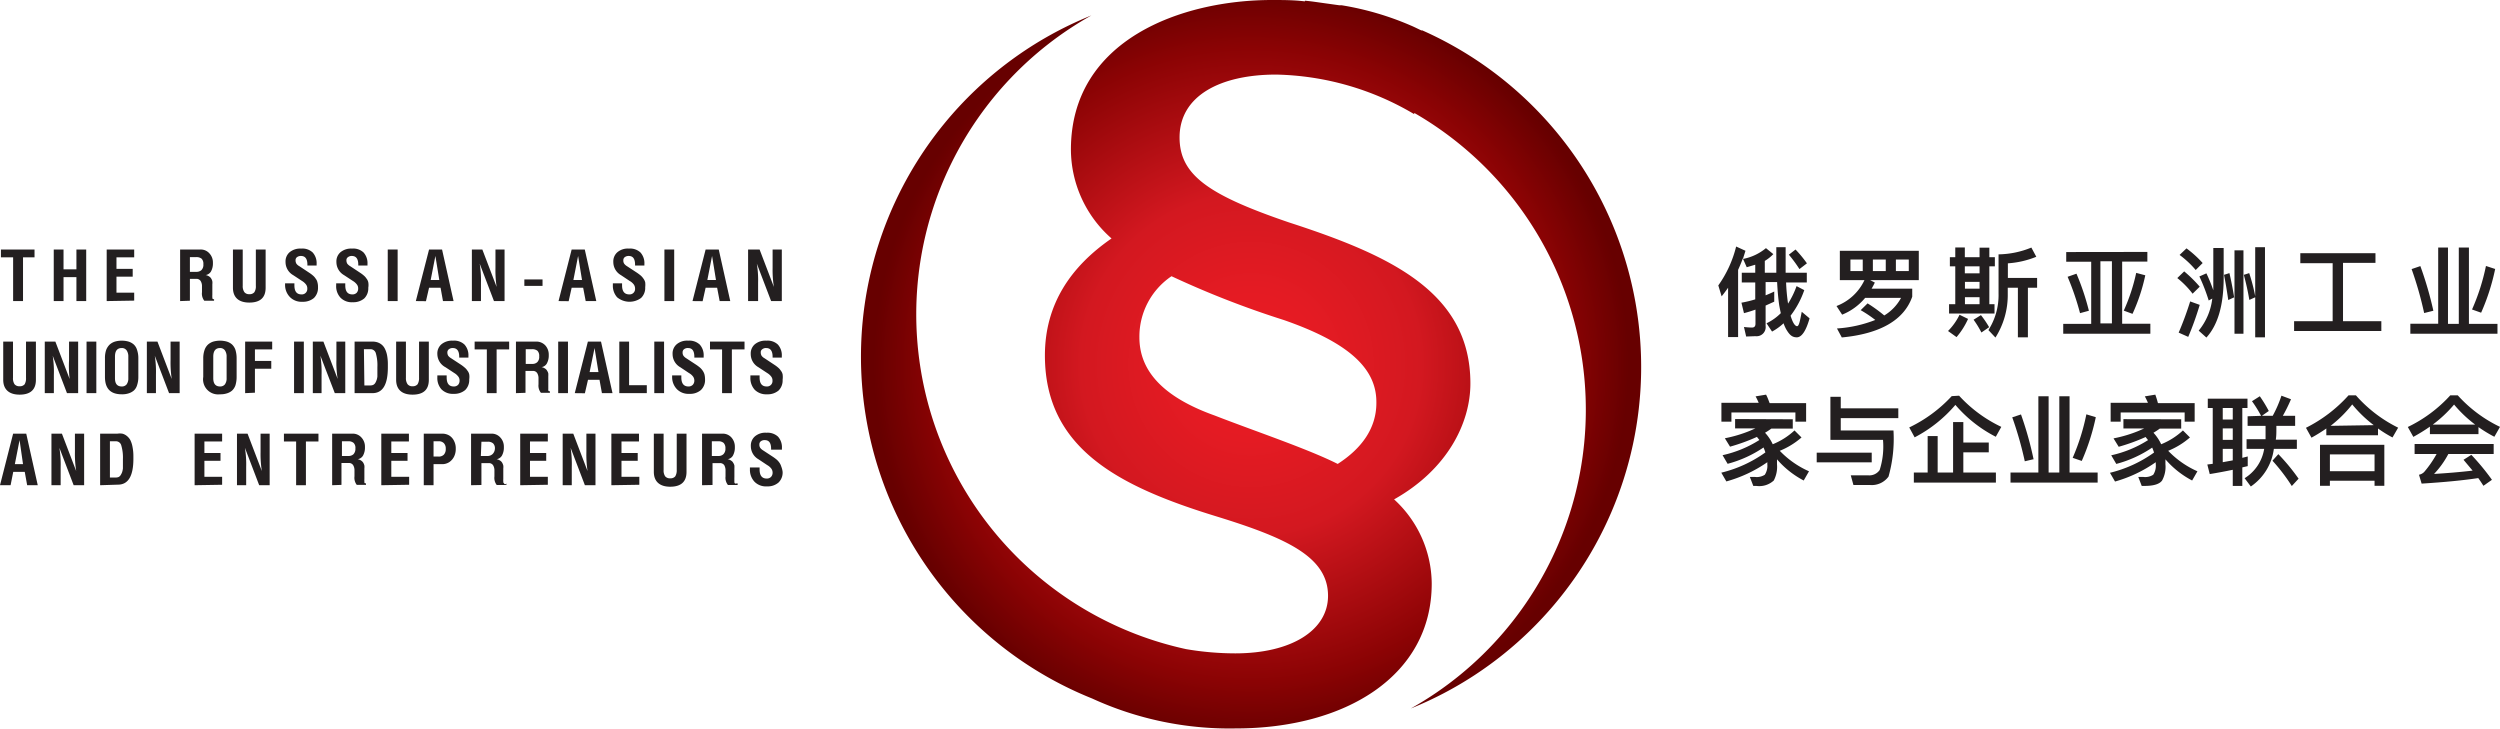 <?xml version="1.0" encoding="UTF-8"?> <svg xmlns="http://www.w3.org/2000/svg" xmlns:xlink="http://www.w3.org/1999/xlink" viewBox="0 0 217.22 63.31"> <defs> <style>.cls-1{fill:url(#radial-gradient);}.cls-2{fill:#231f20;}</style> <radialGradient id="radial-gradient" cx="-2165.67" cy="31.66" r="32.8" gradientTransform="translate(2274.38)" gradientUnits="userSpaceOnUse"> <stop offset="0" stop-color="#ed1c24"></stop> <stop offset="0.2" stop-color="#e41b23"></stop> <stop offset="0.45" stop-color="#d31820"></stop> <stop offset="0.84" stop-color="#8b0304"></stop> <stop offset="1" stop-color="#670000"></stop> </radialGradient> </defs> <title>Ресурс 4</title> <g id="Слой_2" data-name="Слой 2"> <g id="qr_code" data-name="qr code"> <path class="cls-1" d="M75.35,25.13A32,32,0,0,1,94.83,1.34a29.77,29.77,0,0,0,8.22,55.06,25.47,25.47,0,0,0,4.28.37c4.87,0,8.06-2,8.06-5,0-3.36-3.53-5-9.66-6.89-8.48-2.6-14.94-5.88-14.94-14,0-4.45,2.26-7.73,5.79-10.16A10.32,10.32,0,0,1,93.05,13c0-9.58,9.66-13,17.47-13,.94,0,1.9,0,2.86.12V.06c.66.06,1.32.17,2,.26l1,.14h.09l.12,0a25.36,25.36,0,0,1,6,1.76c.31.13.6.28.9.42l.09,0a32,32,0,0,1-1,58.92,29.76,29.76,0,0,0,.3-51.75l0,.11a24.41,24.41,0,0,0-12-3.44c-4.86,0-8.39,1.85-8.39,5.46,0,3.27,2.52,5,9.49,7.38,8.81,2.86,15.78,6.05,15.78,14,0,3.44-2,7.47-6.63,10.07a10,10,0,0,1,3.27,7.31c0,8.06-7.55,12.59-17,12.59a28.62,28.62,0,0,1-12.51-2.6h0A32,32,0,0,1,75.35,25.13Zm40.88,15.18c2.1-1.35,3.36-3.11,3.36-5.3v-.08c0-2.85-2.27-5.12-8.06-7.13A80.42,80.42,0,0,1,101.79,24,6.33,6.33,0,0,0,99,29.31c0,2.77,1.85,5.12,6.56,6.8C109,37.45,113.63,39,116.23,40.31Z"></path> <path class="cls-2" d="M151.72,29.24l-.19-.83a5.91,5.91,0,0,0,.7.05q.3,0,.3-.33V26.9c-.33.12-.66.22-1,.31l-.22-.91a9.54,9.54,0,0,0,1.2-.29V24.54h-1.17V23.7h1.17V23l-.74.22-.34-.77c-.12.34-.26.67-.41,1v5.84h-.87V25c-.18.26-.37.51-.56.75l-.29-.95a9.91,9.91,0,0,0,1.55-3.38l.81.37c-.07.24-.15.47-.22.71a4.41,4.41,0,0,0,2-.94l.64.52a3.62,3.62,0,0,1-.74.59V23.7h1c0-.68,0-1.43,0-2.22h.81c0,.82,0,1.56,0,2.22h1.84v.84h-1.8a16.84,16.84,0,0,0,.17,1.84,7.41,7.41,0,0,0,.74-1.52l.67.35a7.88,7.88,0,0,1-1.19,2.22c.17.56.35.87.54.91s.27-.43.43-1.25l.68.57c-.31,1.1-.69,1.65-1.11,1.65s-.64-.23-.91-.68a3.28,3.28,0,0,1-.24-.54,4.81,4.81,0,0,1-1,.72l-.48-.72a4.45,4.45,0,0,0,1.24-.88c-.05-.23-.1-.47-.14-.7-.08-.56-.14-1.22-.18-2h-1v1.15q.38-.15.75-.33v.88l-.75.34v1.77a.79.79,0,0,1-.88.89ZM157,22.88l-.65.5a11.62,11.62,0,0,0-.92-1.25l.58-.45A10.34,10.34,0,0,1,157,22.88Z"></path> <path class="cls-2" d="M166.72,21.79v2.55h-4.23l.41.21c-.09.19-.18.36-.28.53h3.53v.7c-.7,2-2.74,3.22-6.12,3.54l-.42-.78a11,11,0,0,0,3.33-.74,10.33,10.33,0,0,0-1.27-.85l.6-.59a12.76,12.76,0,0,1,1.45,1.05,4,4,0,0,0,1.46-1.53h-3.12a5.06,5.06,0,0,1-2,1.46l-.49-.75A4.42,4.42,0,0,0,162,24.34h-2.14V21.79Zm-4.87.76h-1.07v1h1.07Zm2,0h-1.12v1h1.12Zm2,0h-1.12v1h1.12Z"></path> <path class="cls-2" d="M171,27.71a6.46,6.46,0,0,1-1,1.58l-.74-.53a5.24,5.24,0,0,0,1-1.41Zm-.28-6.21v.85H172v-.83h.85v.83h.48v.79h-.48v3.29h.45v.81h-3.95v-.81h.54V23.14h-.47v-.79h.47V21.5Zm0,1.64v.61H172v-.61ZM172,25.08v-.59h-1.27v.59Zm0,1.35v-.61h-1.27v.61Zm.83,2-.67.46a8.14,8.14,0,0,0-.68-1.11l.64-.4A8.86,8.86,0,0,1,172.81,28.39Zm4.1-6.12a7.91,7.91,0,0,1-2.47.57v1.27H177V25h-.8v4.31h-.87V25h-.88v.54a6.91,6.91,0,0,1-1.07,3.79l-.61-.65a5.63,5.63,0,0,0,.88-3.14V22.1a7.74,7.74,0,0,0,2.85-.59Z"></path> <path class="cls-2" d="M186.58,21.89v.84h-2.19v5.4h2.45V29h-7.57v-.86h2.43v-5.4h-2.17v-.84ZM181.5,27l-.77.21a23,23,0,0,0-1.08-3.16l.77-.27A21.26,21.26,0,0,1,181.5,27Zm2,1.1v-5.4h-1v5.4Zm2.9-4.18a16,16,0,0,1-1.11,3.35l-.76-.28a16.14,16.14,0,0,0,1.08-3.28Z"></path> <path class="cls-2" d="M191.13,24.91l-.62.61a7.59,7.59,0,0,0-1.33-1.36l.6-.58A11.38,11.38,0,0,1,191.13,24.91Zm0,1.58c-.3,1-.63,1.92-1,2.78l-.83-.37a27.52,27.52,0,0,0,1-2.71Zm.26-3.64-.61.61a8.26,8.26,0,0,0-1.4-1.31l.6-.57A9.39,9.39,0,0,1,191.38,22.85Zm1.82-1.3v2.59q0,3.54-1.5,5.19l-.67-.6a5.36,5.36,0,0,0,1.18-2.79l-.31.17a16.34,16.34,0,0,0-.81-2.09l.61-.27a14.48,14.48,0,0,1,.6,1.47c0-.36,0-.71,0-1.08V21.55Zm.92,4.28-.52.24c-.12-.82-.24-1.55-.37-2.19l.47-.15Q193.94,24.71,194.12,25.83Zm.8-4.08V29h-.78V21.75Zm1.87-.27v7.83h-.85V25.83l-.51.23a21.92,21.92,0,0,0-.48-2.18l.47-.15a16.37,16.37,0,0,1,.52,2V21.48Z"></path> <path class="cls-2" d="M199.87,22.87V22h6.53v.84h-2.82v5.07h3.33v.85h-7.58v-.85h3.35V22.87Z"></path> <path class="cls-2" d="M212.7,21.51v6.63h.94V21.51h.88v6.63H217V29h-7.57v-.87h2.42V21.51ZM211.43,27l-.8.2a31.17,31.17,0,0,0-1.09-3.82l.76-.26A30.9,30.9,0,0,1,211.43,27Zm5.37-3.63a18.66,18.66,0,0,1-1.22,3.8l-.79-.28A18.39,18.39,0,0,0,216,23.11Z"></path> <path class="cls-2" d="M155.77,36.43v.81h-1.86a6.49,6.49,0,0,1-.55.36,3.84,3.84,0,0,1,.67,1,6.15,6.15,0,0,0,1.89-1.2l.61.61a6.68,6.68,0,0,1-1.89,1.16,8,8,0,0,0,2.54,1.78l-.46.8a7.9,7.9,0,0,1-2.32-1.84c0,.14,0,.28,0,.43a2.57,2.57,0,0,1-.28,1.41,1.86,1.86,0,0,1-1.52.47h-.26l-.3-.78h.44a1.29,1.29,0,0,0,.86-.19,1.42,1.42,0,0,0,.22-.91c0-.07,0-.13,0-.18A11.66,11.66,0,0,1,150,41.83l-.44-.76a11,11,0,0,0,3.83-1.76,4.29,4.29,0,0,0-.16-.43,10.18,10.18,0,0,1-3.12,1.42l-.44-.75a9.91,9.91,0,0,0,3.2-1.32c-.07-.09-.15-.18-.21-.27s0,0,0,0a16.52,16.52,0,0,1-2.34.85l-.45-.73a11.5,11.5,0,0,0,2.18-.65l.48-.21h-1.77v-.81Zm-2-1.4h3.16v1.61H156v-.8h-5.56v.8h-.87V35h3.24a5.85,5.85,0,0,0-.27-.56l.91-.15C153.58,34.53,153.66,34.77,153.75,35Z"></path> <path class="cls-2" d="M162.63,39.33v.84h-4.78v-.84Zm1.46,2.08a1.8,1.8,0,0,1-1.62.73c-.45,0-.92,0-1.43,0l-.23-.84c.51,0,1,0,1.51,0a1.09,1.09,0,0,0,1-.46,6.7,6.7,0,0,0,.29-2.62h-4.57V34.48h.9v1h5v.85h-5V37.4h4.58A12.07,12.07,0,0,1,164.09,41.41Z"></path> <path class="cls-2" d="M170.22,34.38a11.87,11.87,0,0,0,3.67,2.71l-.48.86a11.49,11.49,0,0,1-3.51-2.77A11.79,11.79,0,0,1,166.36,38l-.47-.86a12.21,12.21,0,0,0,3.69-2.72Zm.37,2.29v1.78h2.21v.85h-2.21v1.76h2.83v.87h-7.13v-.87h1.2V37.89h.87v3.17h1.34V36.67Z"></path> <path class="cls-2" d="M178,34.43v6.63h.93V34.43h.89v6.63h2.44v.87h-7.57v-.87h2.42V34.43Zm-1.27,5.46-.8.19a31.17,31.17,0,0,0-1.09-3.82l.76-.25A29.94,29.94,0,0,1,176.69,39.89Zm5.37-3.64a19.3,19.3,0,0,1-1.22,3.8l-.79-.27A18.72,18.72,0,0,0,181.28,36Z"></path> <path class="cls-2" d="M189.52,36.43v.81h-1.86a6.49,6.49,0,0,1-.55.36,3.84,3.84,0,0,1,.67,1,6.15,6.15,0,0,0,1.89-1.2l.61.61a6.68,6.68,0,0,1-1.89,1.16,8,8,0,0,0,2.54,1.78l-.46.8a7.9,7.9,0,0,1-2.32-1.84c0,.14,0,.28,0,.43a2.46,2.46,0,0,1-.29,1.41c-.22.31-.73.47-1.51.47h-.26l-.3-.78h.44a1.29,1.29,0,0,0,.86-.19,1.42,1.42,0,0,0,.22-.91c0-.07,0-.13,0-.18a11.66,11.66,0,0,1-3.54,1.68l-.44-.76a11,11,0,0,0,3.83-1.76,4.29,4.29,0,0,0-.16-.43,10.18,10.18,0,0,1-3.12,1.42l-.44-.75a9.91,9.91,0,0,0,3.2-1.32c-.07-.09-.15-.18-.21-.27s0,0,0,0a16.52,16.52,0,0,1-2.34.85l-.45-.73a11.5,11.5,0,0,0,2.18-.65l.48-.21H184.5v-.81Zm-2-1.4h3.17v1.61h-.87v-.8h-5.56v.8h-.87V35h3.24a5.85,5.85,0,0,0-.27-.56l.91-.15A7.24,7.24,0,0,1,187.49,35Z"></path> <path class="cls-2" d="M195.28,34.64v.81h-.45v4.33l.47-.12v.84l-.47.11v1.61H194v-1.4c-.64.13-1.3.26-2,.37l-.21-.83.47-.06V35.45h-.43v-.81ZM194,36.45v-1h-.87v1Zm0,1.77v-1h-.87v1ZM194,40V39h-.87v1.16Zm2.46-3.87a10.13,10.13,0,0,0-.79-1.27l.68-.43a11.33,11.33,0,0,1,.78,1.28l-.6.42h.94a10.27,10.27,0,0,0,.76-1.75l.83.31a13.85,13.85,0,0,1-.71,1.44h1.07V37h-1.63v.25c0,.33,0,.64-.05.95h1.83V39h-2a4.67,4.67,0,0,1-2,3.27l-.54-.72a3.68,3.68,0,0,0,1.7-2.55h-1.53v-.84h1.65c0-.26,0-.5,0-.76V37h-1.56v-.83Zm3.27,5.45-.6.65a16,16,0,0,0-1.68-2.2l.51-.57A17.29,17.29,0,0,1,199.71,41.58Z"></path> <path class="cls-2" d="M204.7,34.35a11.87,11.87,0,0,0,3.67,2.81l-.49.85a10.65,10.65,0,0,1-1.26-.78v.59h-4.49v-.59a14.82,14.82,0,0,1-1.29.8l-.48-.86a12.47,12.47,0,0,0,3.7-2.82Zm2.47,7.86h-.85v-.44h-3.88v.44h-.86V38.65h5.59Zm-.85-1.27V39.48h-3.88v1.46Zm-.07-4a11,11,0,0,1-1.87-1.8A10.73,10.73,0,0,1,202.5,37Z"></path> <path class="cls-2" d="M213.55,34.35a11.8,11.8,0,0,0,3.67,2.74l-.49.86a11.78,11.78,0,0,1-1.38-.84v.61h-4.22v-.65a15.85,15.85,0,0,1-1.44.89l-.48-.86a12,12,0,0,0,3.69-2.75Zm3.12,4.23v.87h-3.94a7.72,7.72,0,0,1-1.24,1.73c1.14-.07,2.26-.16,3.35-.29l-.79-.94.68-.43a20.09,20.09,0,0,1,1.79,2.17l-.74.52c-.14-.22-.29-.45-.45-.67-1.32.2-3,.36-4.92.48l-.23-.77a.87.87,0,0,0,.45-.24,9.28,9.28,0,0,0,1.08-1.56H209.8v-.87Zm-1.61-1.69a10.81,10.81,0,0,1-1.83-1.74,11,11,0,0,1-1.85,1.74Z"></path> <path class="cls-2" d="M.08,22.36v-.68H3v.68H2v3.8H1.14v-3.8Z"></path> <path class="cls-2" d="M4.67,26.16V21.68h.85V23.4H6.64V21.68h.85v4.48H6.64V24.08H5.52v2.08Z"></path> <path class="cls-2" d="M9.27,26.16V21.68h2.39v.68H10.12v1h1.41v.68H10.12v1.39h1.54v.69Z"></path> <path class="cls-2" d="M15.65,26.16V21.68h1.74a1,1,0,0,1,.8.33,1.16,1.16,0,0,1,.31.83,1.44,1.44,0,0,1-.17.75.66.66,0,0,1-.46.31.79.79,0,0,1,.3.12.52.52,0,0,1,.19.2.65.65,0,0,1,.09.23,1,1,0,0,1,0,.25v.94a.63.63,0,0,0,0,.16l0,.11a.18.18,0,0,0,.06.08.14.14,0,0,0,.09,0v.14h-.85a1,1,0,0,1-.2-.74v-.51a.84.84,0,0,0-.12-.47.43.43,0,0,0-.39-.18H16.5v1.9Zm.85-2.54h.57a.63.63,0,0,0,.43-.15.64.64,0,0,0,.17-.51.63.63,0,0,0-.15-.48.71.71,0,0,0-.47-.14H16.5Z"></path> <path class="cls-2" d="M20.24,25V21.68h.85v3.15a.91.91,0,0,0,.14.55.5.5,0,0,0,.43.18.52.52,0,0,0,.44-.17.93.93,0,0,0,.13-.56V21.68h.85V25c0,.86-.47,1.29-1.42,1.29S20.24,25.81,20.24,25Z"></path> <path class="cls-2" d="M24.77,24.79v-.17h.81v.17c0,.53.2.79.62.79a.47.47,0,0,0,.5-.5.55.55,0,0,0-.11-.36,1.22,1.22,0,0,0-.35-.31l-.76-.5a1.31,1.31,0,0,1-.67-1.15,1.05,1.05,0,0,1,.36-.85,1.44,1.44,0,0,1,1-.31,1.3,1.3,0,0,1,1,.34,1.38,1.38,0,0,1,.34,1v.13h-.8V23c0-.51-.19-.76-.56-.76a.57.57,0,0,0-.34.1.33.33,0,0,0-.13.28.56.56,0,0,0,.08.3.79.79,0,0,0,.25.21l.86.57a2.64,2.64,0,0,1,.32.24,1.16,1.16,0,0,1,.23.26.78.78,0,0,1,.16.33,1.41,1.41,0,0,1,.05.43,1.23,1.23,0,0,1-.35.93,1.46,1.46,0,0,1-1,.33,1.41,1.41,0,0,1-1.07-.39A1.5,1.5,0,0,1,24.77,24.79Z"></path> <path class="cls-2" d="M29.21,24.79v-.17H30v.17c0,.53.2.79.62.79a.5.5,0,0,0,.37-.14.52.52,0,0,0,.13-.36.55.55,0,0,0-.11-.36,1.22,1.22,0,0,0-.35-.31l-.76-.5a1.31,1.31,0,0,1-.67-1.15,1.05,1.05,0,0,1,.36-.85,1.44,1.44,0,0,1,1-.31,1.3,1.3,0,0,1,1,.34,1.38,1.38,0,0,1,.34,1v.13h-.8V23c0-.51-.19-.76-.56-.76a.52.52,0,0,0-.33.1.31.31,0,0,0-.14.28.56.56,0,0,0,.08.3.92.92,0,0,0,.25.21l.86.57a2.64,2.64,0,0,1,.32.24,1.16,1.16,0,0,1,.23.26.78.78,0,0,1,.16.33A1.41,1.41,0,0,1,32,25a1.23,1.23,0,0,1-.35.93,1.46,1.46,0,0,1-1,.33,1.37,1.37,0,0,1-1.06-.39A1.46,1.46,0,0,1,29.21,24.79Z"></path> <path class="cls-2" d="M33.69,26.16V21.68h.86v4.48Z"></path> <path class="cls-2" d="M36.13,26.16l1.15-4.48h1.13l1,4.48h-.92L38.28,25h-1l-.27,1.17Zm1.29-1.83h.75l-.34-2.09Z"></path> <path class="cls-2" d="M41,26.16V21.68h.91l1.24,3.25h0a9.83,9.83,0,0,1-.1-1.66V21.68h.79v4.48h-.92l-1.24-3.25h0a8.84,8.84,0,0,1,.11,1.66v1.59Z"></path> <path class="cls-2" d="M45.56,24.84v-.56h1.58v.56Z"></path> <path class="cls-2" d="M48.53,26.16l1.14-4.48h1.14l1,4.48h-.92L50.67,25h-1l-.26,1.17Zm1.29-1.83h.75l-.34-2.09Z"></path> <path class="cls-2" d="M53.25,24.79v-.17h.8v.17c0,.53.21.79.63.79a.47.47,0,0,0,.5-.5.61.61,0,0,0-.11-.36,1.15,1.15,0,0,0-.36-.31l-.75-.5a1.31,1.31,0,0,1-.67-1.15,1.05,1.05,0,0,1,.36-.85,1.4,1.4,0,0,1,1-.31,1.31,1.31,0,0,1,1,.34,1.38,1.38,0,0,1,.34,1v.13h-.81V23c0-.51-.18-.76-.55-.76a.55.55,0,0,0-.34.1.33.33,0,0,0-.13.28.48.48,0,0,0,.08.3.86.86,0,0,0,.24.21l.87.57a3.78,3.78,0,0,1,.32.24,1.47,1.47,0,0,1,.23.26.92.92,0,0,1,.16.33,1.81,1.81,0,0,1,0,.43,1.2,1.2,0,0,1-.36.93,1.69,1.69,0,0,1-2.08-.06A1.5,1.5,0,0,1,53.25,24.79Z"></path> <path class="cls-2" d="M57.73,26.16V21.68h.85v4.48Z"></path> <path class="cls-2" d="M60.17,26.16l1.14-4.48h1.14l1,4.48h-.92L62.31,25h-1l-.26,1.17Zm1.29-1.83h.75l-.34-2.09Z"></path> <path class="cls-2" d="M65,26.16V21.68H66l1.24,3.25h0a9.62,9.62,0,0,1-.11-1.66V21.68h.8v4.48H67l-1.24-3.25h0a8.84,8.84,0,0,1,.11,1.66v1.59Z"></path> <path class="cls-2" d="M.28,33V29.68h.85v3.15a.91.91,0,0,0,.13.55.52.52,0,0,0,.44.18.53.53,0,0,0,.44-.17,1,1,0,0,0,.12-.56V29.68h.86V33c0,.86-.48,1.29-1.42,1.29S.28,33.81.28,33Z"></path> <path class="cls-2" d="M3.89,34.16V29.68h.92l1.24,3.25h0A9.83,9.83,0,0,1,6,31.27V29.68h.79v4.48H5.82L4.58,30.91h0a9.07,9.07,0,0,1,.1,1.66v1.59Z"></path> <path class="cls-2" d="M7.52,34.16V29.68h.85v4.48Z"></path> <path class="cls-2" d="M9.12,32.75V31.13a2.17,2.17,0,0,1,.1-.71,1.29,1.29,0,0,1,.31-.48,1.23,1.23,0,0,1,.46-.26,2.05,2.05,0,0,1,.59-.08,2.1,2.1,0,0,1,.59.08,1.24,1.24,0,0,1,.45.25,1.05,1.05,0,0,1,.29.48,2.18,2.18,0,0,1,.11.72v1.62a2.18,2.18,0,0,1-.11.72,1,1,0,0,1-.29.47,1.31,1.31,0,0,1-.45.24,1.79,1.79,0,0,1-.59.08C9.6,34.26,9.12,33.76,9.12,32.75Zm.87.11c0,.48.19.72.59.72A.52.52,0,0,0,11,33.4a.87.87,0,0,0,.15-.54V31a.93.93,0,0,0-.15-.56.5.5,0,0,0-.42-.2c-.4,0-.59.25-.59.75Z"></path> <path class="cls-2" d="M12.76,34.16V29.68h.92l1.24,3.25h0a9.83,9.83,0,0,1-.1-1.66V29.68h.79v4.48h-.92l-1.24-3.25h0a9.07,9.07,0,0,1,.1,1.66v1.59Z"></path> <path class="cls-2" d="M17.66,32.75V31.13a2.16,2.16,0,0,1,.11-.71,1.16,1.16,0,0,1,.3-.48,1.31,1.31,0,0,1,.46-.26,2.22,2.22,0,0,1,1.18,0,1.24,1.24,0,0,1,.45.25,1.16,1.16,0,0,1,.3.48,2.5,2.5,0,0,1,.1.72v1.62a2.5,2.5,0,0,1-.1.72,1.12,1.12,0,0,1-.3.47,1.22,1.22,0,0,1-.45.24,1.79,1.79,0,0,1-.59.08A1.31,1.31,0,0,1,17.66,32.75Zm.87.11c0,.48.2.72.59.72a.52.52,0,0,0,.42-.18.87.87,0,0,0,.15-.54V31a.93.93,0,0,0-.15-.56.5.5,0,0,0-.42-.2c-.39,0-.59.25-.59.75Z"></path> <path class="cls-2" d="M21.3,34.16V29.68h2.35v.68h-1.5v1h1.42v.68H22.15v2.08Z"></path> <path class="cls-2" d="M25.55,34.16V29.68h.85v4.48Z"></path> <path class="cls-2" d="M27.18,34.16V29.68h.92l1.24,3.25h0a8.7,8.7,0,0,1-.11-1.66V29.68H30v4.48h-.91l-1.25-3.25h0a9.07,9.07,0,0,1,.1,1.66v1.59Z"></path> <path class="cls-2" d="M30.81,34.16V29.68h1.5a1.52,1.52,0,0,1,.44.05,1.13,1.13,0,0,1,.38.19,1.07,1.07,0,0,1,.3.36,2.17,2.17,0,0,1,.2.58,4.19,4.19,0,0,1,.07.84v.22c0,1.49-.44,2.24-1.34,2.24Zm.85-.67h.54a.59.59,0,0,0,.23-.05.48.48,0,0,0,.18-.17,1.33,1.33,0,0,0,.11-.24,1.27,1.27,0,0,0,.07-.32c0-.13,0-.25,0-.38v-.42a3.8,3.8,0,0,0-.13-1.2.48.48,0,0,0-.48-.37h-.56Z"></path> <path class="cls-2" d="M34.42,33V29.68h.85v3.15a.91.91,0,0,0,.14.55.5.5,0,0,0,.43.18.53.53,0,0,0,.44-.17,1,1,0,0,0,.13-.56V29.68h.85V33c0,.86-.47,1.29-1.42,1.29S34.42,33.81,34.42,33Z"></path> <path class="cls-2" d="M38,32.79v-.17h.81v.17c0,.53.2.79.62.79a.5.5,0,0,0,.37-.14.52.52,0,0,0,.13-.36.55.55,0,0,0-.11-.36,1.22,1.22,0,0,0-.35-.31l-.76-.5A1.31,1.31,0,0,1,38,30.76a1.05,1.05,0,0,1,.36-.85,1.44,1.44,0,0,1,1-.31,1.3,1.3,0,0,1,1,.34,1.38,1.38,0,0,1,.34,1v.13h-.8V31c0-.51-.19-.76-.56-.76a.52.52,0,0,0-.33.1.34.34,0,0,0-.14.28.56.56,0,0,0,.08.3.92.92,0,0,0,.25.21l.87.57a3.43,3.43,0,0,1,.31.24,1.16,1.16,0,0,1,.23.26.78.78,0,0,1,.16.33,1.41,1.41,0,0,1,0,.43,1.23,1.23,0,0,1-.35.93,1.46,1.46,0,0,1-1,.33,1.38,1.38,0,0,1-1.06-.39A1.46,1.46,0,0,1,38,32.79Z"></path> <path class="cls-2" d="M41.24,30.36v-.68h3v.68H43.15v3.8H42.3v-3.8Z"></path> <path class="cls-2" d="M44.83,34.16V29.68h1.74a1.06,1.06,0,0,1,.81.33,1.19,1.19,0,0,1,.3.83,1.44,1.44,0,0,1-.17.75.64.64,0,0,1-.46.31.68.68,0,0,1,.3.12.46.46,0,0,1,.19.2.67.67,0,0,1,.1.23,2,2,0,0,1,0,.25v.94c0,.07,0,.12,0,.16a.49.49,0,0,0,0,.11.12.12,0,0,0,.05.08.14.14,0,0,0,.09,0v.14H47a1,1,0,0,1-.21-.74v-.51a.84.84,0,0,0-.12-.47.43.43,0,0,0-.39-.18h-.62v1.9Zm.85-2.54h.57a.61.61,0,0,0,.43-.15.64.64,0,0,0,.17-.51.63.63,0,0,0-.15-.48.71.71,0,0,0-.47-.14h-.55Z"></path> <path class="cls-2" d="M48.5,34.16V29.68h.85v4.48Z"></path> <path class="cls-2" d="M49.94,34.16l1.14-4.48h1.14l1,4.48H52.3L52.09,33h-1l-.27,1.17Zm1.29-1.83H52l-.34-2.09Z"></path> <path class="cls-2" d="M53.81,34.16V29.68h.85v3.79H56.2v.69Z"></path> <path class="cls-2" d="M56.85,34.16V29.68h.85v4.48Z"></path> <path class="cls-2" d="M58.4,32.79v-.17h.8v.17c0,.53.21.79.62.79a.5.5,0,0,0,.37-.14.52.52,0,0,0,.14-.36.61.61,0,0,0-.11-.36,1.15,1.15,0,0,0-.36-.31l-.75-.5a1.31,1.31,0,0,1-.67-1.15,1.05,1.05,0,0,1,.36-.85,1.4,1.4,0,0,1,1-.31,1.31,1.31,0,0,1,1,.34,1.38,1.38,0,0,1,.34,1v.13h-.81V31c0-.51-.18-.76-.55-.76a.53.53,0,0,0-.34.1.33.33,0,0,0-.13.28.48.48,0,0,0,.08.3.86.86,0,0,0,.24.21l.87.57a3.78,3.78,0,0,1,.32.24,1.47,1.47,0,0,1,.23.26,1.13,1.13,0,0,1,.16.33,1.81,1.81,0,0,1,.05.43,1.2,1.2,0,0,1-.36.93,1.43,1.43,0,0,1-1,.33,1.41,1.41,0,0,1-1.07-.39A1.5,1.5,0,0,1,58.4,32.79Z"></path> <path class="cls-2" d="M61.69,30.36v-.68h3v.68H63.59v3.8h-.85v-3.8Z"></path> <path class="cls-2" d="M65.2,32.79v-.17H66v.17c0,.53.2.79.62.79a.47.47,0,0,0,.5-.5.55.55,0,0,0-.11-.36,1.22,1.22,0,0,0-.35-.31l-.76-.5a1.31,1.31,0,0,1-.67-1.15,1.05,1.05,0,0,1,.36-.85,1.44,1.44,0,0,1,1-.31,1.3,1.3,0,0,1,1,.34,1.38,1.38,0,0,1,.34,1v.13h-.8V31c0-.51-.19-.76-.56-.76a.5.5,0,0,0-.33.1.31.31,0,0,0-.14.28.56.56,0,0,0,.08.3.79.79,0,0,0,.25.21l.86.57a2.64,2.64,0,0,1,.32.24,1.16,1.16,0,0,1,.23.26.78.78,0,0,1,.16.33A1.81,1.81,0,0,1,68,33a1.23,1.23,0,0,1-.35.93,1.46,1.46,0,0,1-1,.33,1.41,1.41,0,0,1-1.07-.39A1.5,1.5,0,0,1,65.2,32.79Z"></path> <path class="cls-2" d="M0,42.16l1.14-4.48H2.28l1,4.48H2.36L2.15,41h-1L.92,42.16Zm1.29-1.83H2L1.7,38.24Z"></path> <path class="cls-2" d="M4.47,42.16V37.68h.91l1.24,3.25h0a9.62,9.62,0,0,1-.11-1.66V37.68h.8v4.48H6.4L5.16,38.91h0a8.84,8.84,0,0,1,.11,1.66v1.59Z"></path> <path class="cls-2" d="M8.7,42.16V37.68h1.5a1.45,1.45,0,0,1,.43,0,1,1,0,0,1,.38.19,1.23,1.23,0,0,1,.31.36,2.19,2.19,0,0,1,.19.58,4.13,4.13,0,0,1,.08.84v.22c0,1.49-.45,2.24-1.34,2.24Zm.85-.67h.53a.6.6,0,0,0,.24-.05.46.46,0,0,0,.17-.17,1.34,1.34,0,0,0,.12-.24,1.94,1.94,0,0,0,.07-.32l0-.38c0-.12,0-.26,0-.42a3.73,3.73,0,0,0-.14-1.2.48.48,0,0,0-.48-.37H9.55Z"></path> <path class="cls-2" d="M16.91,42.16V37.68H19.3v.68H17.76v1h1.4v.68h-1.4v1.39H19.3v.69Z"></path> <path class="cls-2" d="M20.59,42.16V37.68h.92l1.24,3.25h0a9.62,9.62,0,0,1-.11-1.66V37.68h.79v4.48h-.91l-1.24-3.25h0a8.84,8.84,0,0,1,.11,1.66v1.59Z"></path> <path class="cls-2" d="M24.67,38.36v-.68h3v.68H26.58v3.8h-.85v-3.8Z"></path> <path class="cls-2" d="M28.86,42.16V37.68H30.6a1,1,0,0,1,.8.33,1.16,1.16,0,0,1,.31.83,1.44,1.44,0,0,1-.17.75.66.66,0,0,1-.46.31.79.79,0,0,1,.3.12.61.61,0,0,1,.19.2.92.92,0,0,1,.09.23,1,1,0,0,1,0,.25v.94a.63.63,0,0,0,0,.16l0,.11s0,.07.06.08a.11.11,0,0,0,.08,0v.14H31a1,1,0,0,1-.2-.74v-.51a.84.84,0,0,0-.12-.47.43.43,0,0,0-.39-.18h-.62v1.9Zm.85-2.54h.57a.63.63,0,0,0,.43-.15.68.68,0,0,0,.17-.51.59.59,0,0,0-.16-.48.68.68,0,0,0-.46-.14h-.55Z"></path> <path class="cls-2" d="M33.13,42.16V37.68h2.4v.68H34v1h1.41v.68H34v1.39h1.55v.69Z"></path> <path class="cls-2" d="M36.82,42.16V37.68h1.61a1.18,1.18,0,0,1,.62.17,1.13,1.13,0,0,1,.41.48,1.39,1.39,0,0,1,.14.66,1.49,1.49,0,0,1-.14.67,1.25,1.25,0,0,1-.42.49,1.11,1.11,0,0,1-.63.18h-.74v1.83Zm.85-2.49h.43a.61.61,0,0,0,.47-.17.7.7,0,0,0,.16-.5.67.67,0,0,0-.16-.49.61.61,0,0,0-.47-.17h-.43Z"></path> <path class="cls-2" d="M40.93,42.16V37.68h1.74a1,1,0,0,1,.8.33,1.16,1.16,0,0,1,.31.83,1.44,1.44,0,0,1-.17.75.66.66,0,0,1-.46.31.79.79,0,0,1,.3.12.52.52,0,0,1,.19.2.92.92,0,0,1,.09.23,1,1,0,0,1,0,.25v.94a.63.63,0,0,0,0,.16l0,.11a.18.18,0,0,0,.06.08A.11.11,0,0,0,44,42v.14h-.84a1,1,0,0,1-.2-.74v-.51a.84.84,0,0,0-.12-.47.43.43,0,0,0-.39-.18h-.62v1.9Zm.85-2.54h.57a.63.63,0,0,0,.43-.15A.68.68,0,0,0,43,39a.59.59,0,0,0-.16-.48.68.68,0,0,0-.46-.14h-.55Z"></path> <path class="cls-2" d="M45.2,42.16V37.68h2.4v.68H46.05v1h1.41v.68H46.05v1.39H47.6v.69Z"></path> <path class="cls-2" d="M48.89,42.16V37.68h.92l1.24,3.25h0a9.83,9.83,0,0,1-.1-1.66V37.68h.79v4.48h-.92l-1.24-3.25h0a9.07,9.07,0,0,1,.1,1.66v1.59Z"></path> <path class="cls-2" d="M53.12,42.16V37.68h2.4v.68H54v1h1.41v.68H54v1.39h1.55v.69Z"></path> <path class="cls-2" d="M56.81,41V37.68h.85v3.15a.91.91,0,0,0,.13.55.52.52,0,0,0,.44.18.53.53,0,0,0,.44-.17,1,1,0,0,0,.13-.56V37.68h.85V41c0,.86-.48,1.29-1.42,1.29S56.81,41.81,56.81,41Z"></path> <path class="cls-2" d="M61,42.16V37.68h1.75a1,1,0,0,1,.8.33,1.19,1.19,0,0,1,.3.83,1.44,1.44,0,0,1-.17.75.64.64,0,0,1-.46.31.68.68,0,0,1,.3.12.46.46,0,0,1,.19.2.67.67,0,0,1,.1.23,2,2,0,0,1,0,.25v.77a1,1,0,0,0,0,.17.71.71,0,0,0,0,.16.49.49,0,0,0,0,.11A.12.12,0,0,0,64,42l.09,0v.14h-.84a1,1,0,0,1-.21-.74v-.51a.93.93,0,0,0-.11-.47.44.44,0,0,0-.4-.18h-.62v1.9Zm.85-2.54h.57a.61.61,0,0,0,.43-.15.65.65,0,0,0,.18-.51.63.63,0,0,0-.16-.48.7.7,0,0,0-.46-.14h-.56Z"></path> <path class="cls-2" d="M65.16,40.79v-.17H66v.17c0,.53.21.79.62.79a.5.5,0,0,0,.37-.14.52.52,0,0,0,.14-.36.61.61,0,0,0-.11-.36,1.15,1.15,0,0,0-.36-.31l-.75-.5a1.31,1.31,0,0,1-.67-1.15,1.05,1.05,0,0,1,.36-.85,1.4,1.4,0,0,1,1-.31,1.33,1.33,0,0,1,1,.34,1.38,1.38,0,0,1,.34,1v.13H67V39c0-.51-.18-.76-.55-.76a.53.53,0,0,0-.34.1.33.33,0,0,0-.13.28.48.48,0,0,0,.08.3.86.86,0,0,0,.24.21l.87.57a3.78,3.78,0,0,1,.32.24,1.47,1.47,0,0,1,.23.26,1.13,1.13,0,0,1,.16.33A1.81,1.81,0,0,1,68,41a1.2,1.2,0,0,1-.36.93,1.43,1.43,0,0,1-1,.33,1.39,1.39,0,0,1-1.07-.39A1.5,1.5,0,0,1,65.16,40.79Z"></path> </g> </g> </svg> 